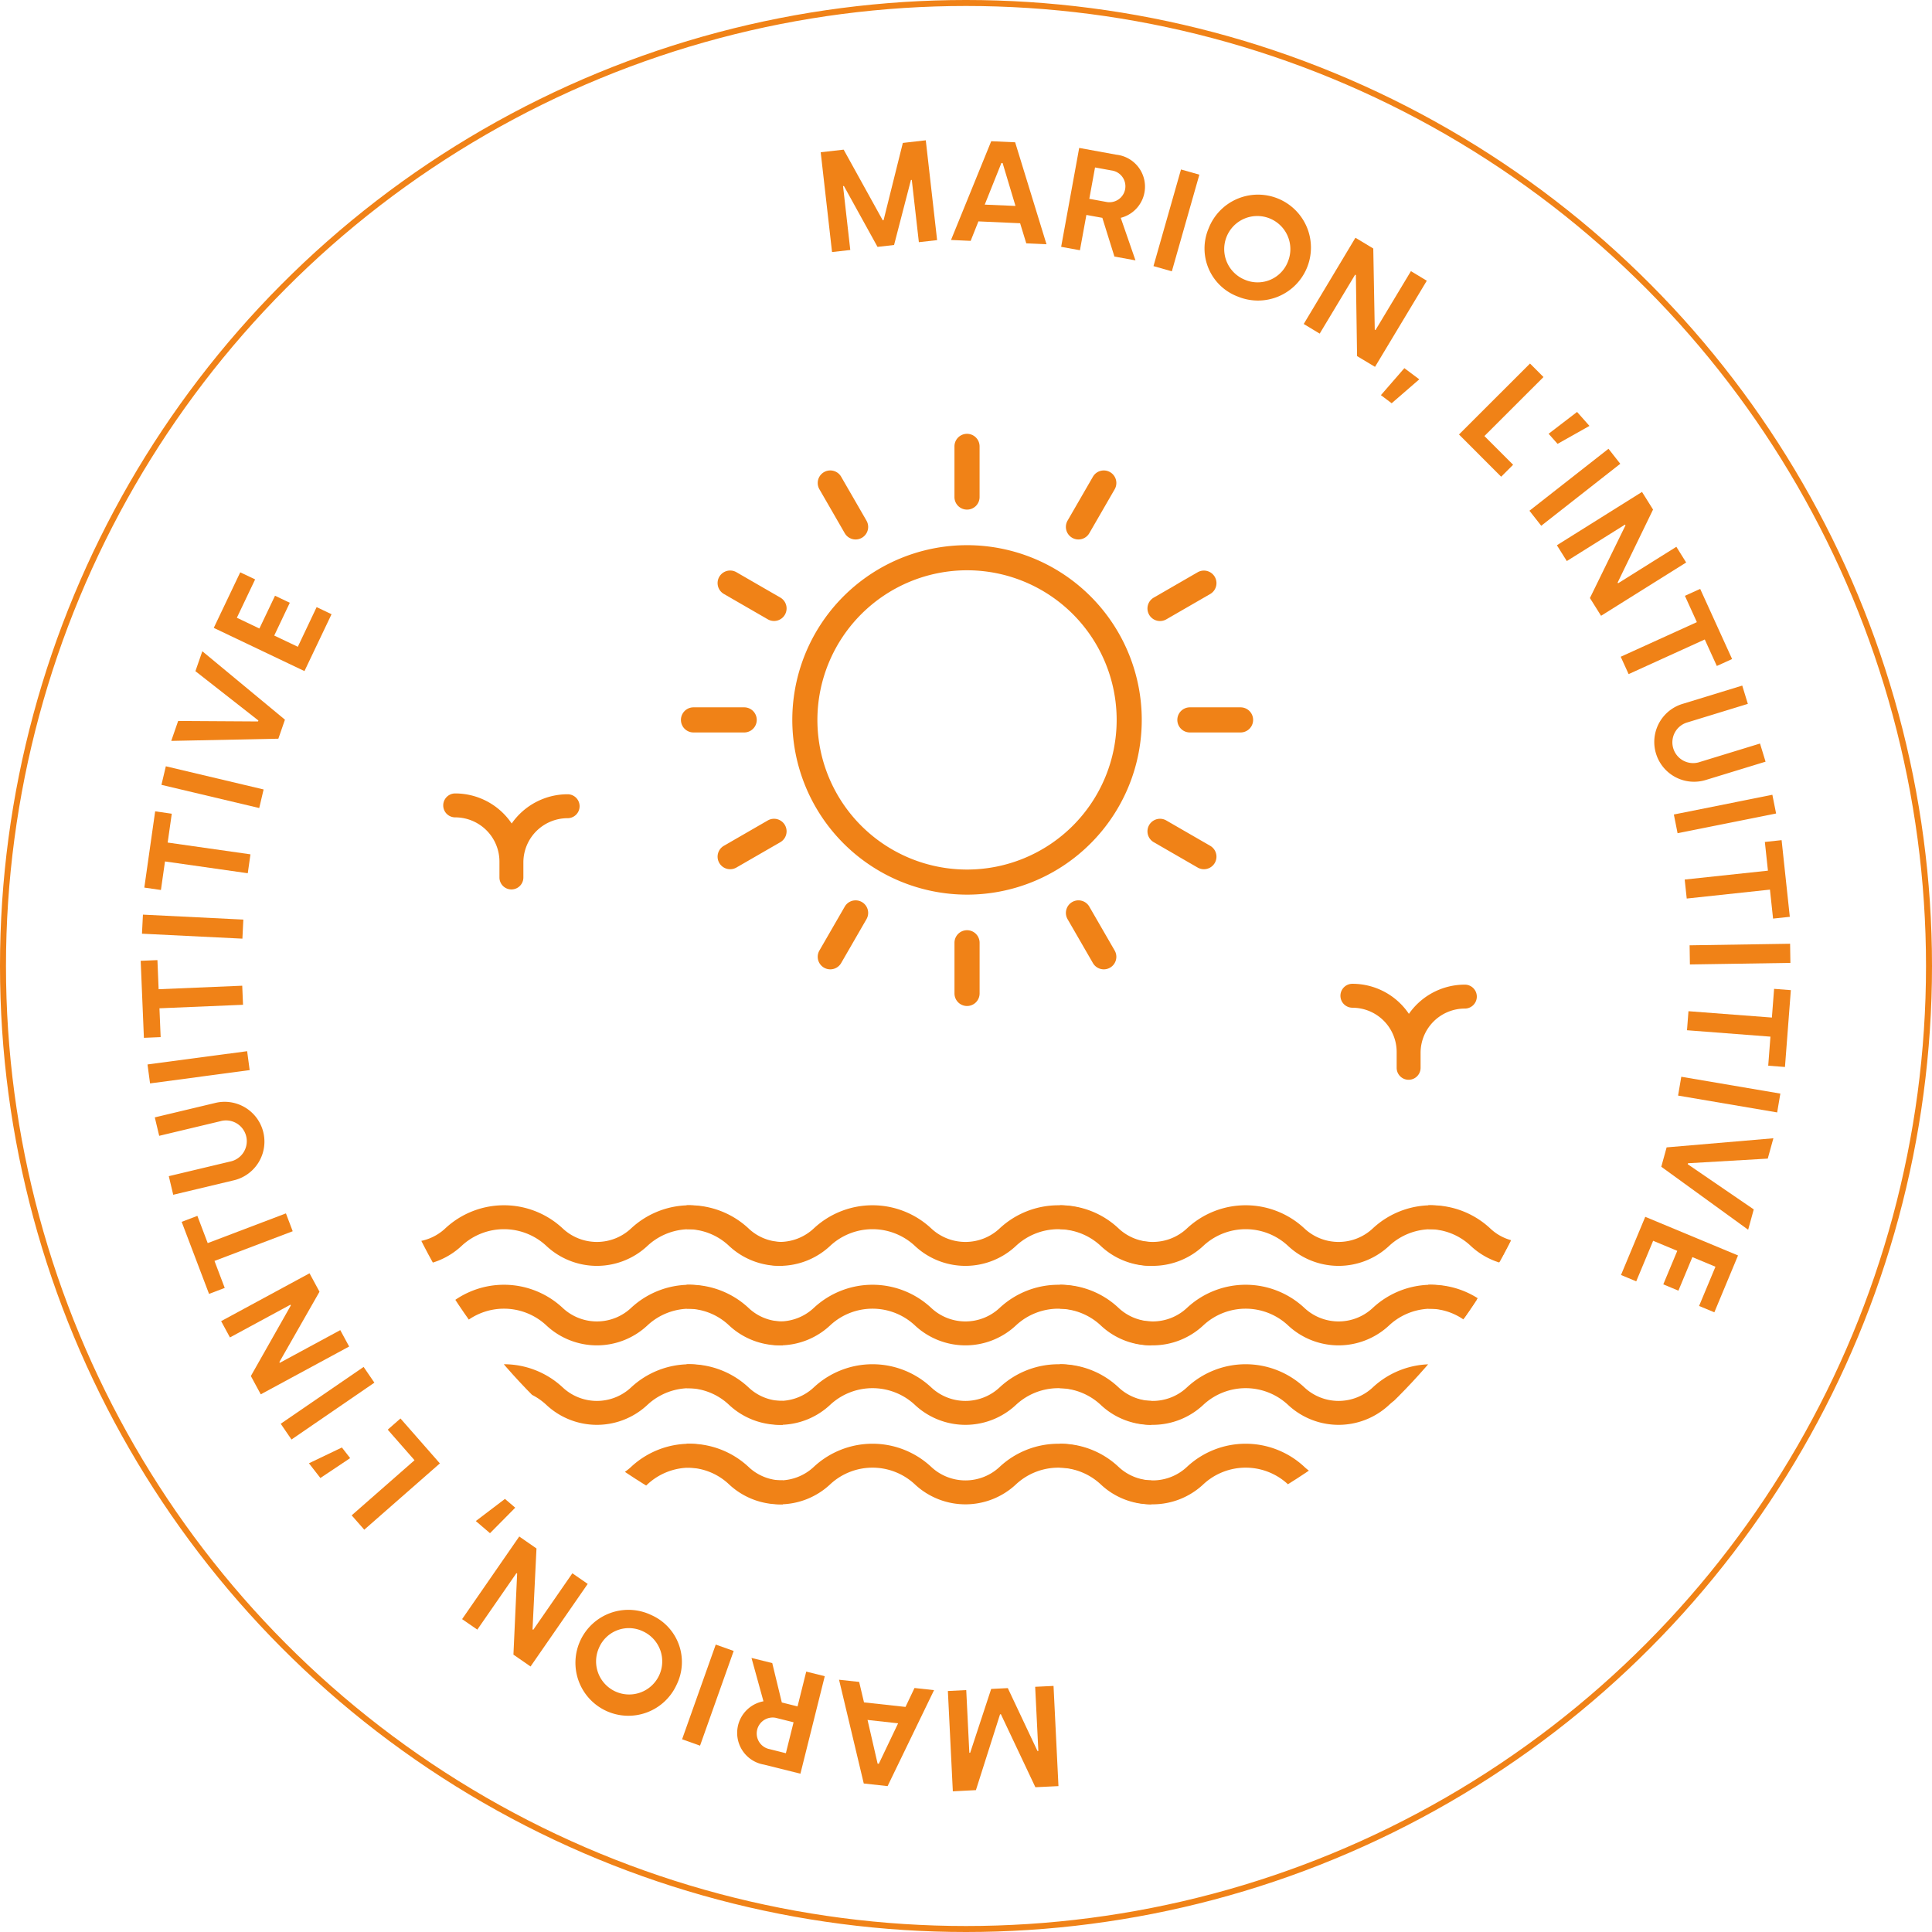 <svg xmlns="http://www.w3.org/2000/svg" xmlns:xlink="http://www.w3.org/1999/xlink" width="161.5" height="161.5" viewBox="0 0 161.5 161.5"><defs><style>.a,.b,.e{fill:none;}.b,.e{stroke:#f08217;stroke-miterlimit:10;}.b{stroke-width:0.5px;}.c{fill:#f08217;}.d{clip-path:url(#a);}.e{stroke-width:2px;}</style><clipPath id="a"><circle class="a" cx="51" cy="51" r="51" transform="translate(476 35)"/></clipPath></defs><g transform="translate(-446.25 -5.25)"><circle class="b" cx="80.5" cy="80.5" r="80.5" transform="translate(446.5 5.5)"/><path class="c" d="M527.086,80.035A14.606,14.606,0,1,0,512.48,65.429,14.622,14.622,0,0,0,527.086,80.035Zm0-27.114a12.508,12.508,0,1,1-12.508,12.508A12.522,12.522,0,0,1,527.086,52.921Z"/><path class="c" d="M527.086,47.849a1.048,1.048,0,0,0,1.049-1.049V42.564a1.049,1.049,0,0,0-2.1,0V46.8A1.048,1.048,0,0,0,527.086,47.849Z"/><path class="c" d="M526.037,84.058v4.236a1.049,1.049,0,0,0,2.1,0V84.058a1.049,1.049,0,0,0-2.1,0Z"/><path class="c" d="M516.864,49.821a1.049,1.049,0,0,0,1.817-1.049L516.563,45.1a1.049,1.049,0,0,0-1.817,1.049Z"/><path class="c" d="M535.876,80.653a1.05,1.05,0,0,0-.385,1.433l2.119,3.669a1.049,1.049,0,1,0,1.817-1.049l-2.119-3.669A1.047,1.047,0,0,0,535.876,80.653Z"/><path class="c" d="M506.76,54.9l3.669,2.118a1.049,1.049,0,1,0,1.049-1.817l-3.669-2.119A1.049,1.049,0,0,0,506.76,54.9Z"/><path class="c" d="M542.694,75.651l3.669,2.118a1.049,1.049,0,1,0,1.049-1.817l-3.669-2.118a1.049,1.049,0,0,0-1.049,1.817Z"/><path class="c" d="M504.221,66.478h4.237a1.049,1.049,0,0,0,0-2.1h-4.237a1.049,1.049,0,1,0,0,2.1Z"/><path class="c" d="M544.666,65.429a1.048,1.048,0,0,0,1.049,1.049h4.236a1.049,1.049,0,1,0,0-2.1h-4.236A1.048,1.048,0,0,0,544.666,65.429Z"/><path class="c" d="M510.429,73.834l-3.669,2.118a1.049,1.049,0,1,0,1.049,1.817l3.669-2.118a1.049,1.049,0,1,0-1.049-1.817Z"/><path class="c" d="M543.743,57.023l3.669-2.118a1.049,1.049,0,0,0-1.049-1.818l-3.669,2.119a1.049,1.049,0,0,0,1.049,1.817Z"/><path class="c" d="M516.864,81.037l-2.118,3.669a1.049,1.049,0,0,0,1.817,1.049l2.118-3.669a1.049,1.049,0,0,0-1.817-1.049Z"/><path class="c" d="M535.876,50.205a1.049,1.049,0,0,0,1.432-.384l2.119-3.669A1.049,1.049,0,1,0,537.61,45.1l-2.119,3.669A1.05,1.05,0,0,0,535.876,50.205Z"/><path class="c" d="M484.3,73.575a3.7,3.7,0,0,1,3.7,3.7V78.6a1,1,0,0,0,2,0V77.344a3.7,3.7,0,0,1,3.7-3.7,1,1,0,1,0,0-2,5.7,5.7,0,0,0-4.677,2.444,5.7,5.7,0,0,0-4.723-2.513,1,1,0,1,0,0,2Z"/><path class="c" d="M559.3,89.489a3.7,3.7,0,0,1,3.7,3.7v1.322a1,1,0,0,0,2,0V93.258a3.7,3.7,0,0,1,3.7-3.7,1,1,0,0,0,0-2A5.7,5.7,0,0,0,564.023,90a5.7,5.7,0,0,0-4.723-2.513,1,1,0,0,0,0,2Z"/><g class="d"><path class="e" d="M472.845,107a6.1,6.1,0,0,1,4.2,1.643,5.181,5.181,0,0,0,7.133,0,6.191,6.191,0,0,1,8.4,0,5.183,5.183,0,0,0,7.135,0,6.195,6.195,0,0,1,8.4,0,5.107,5.107,0,0,0,3.568,1.423"/><path class="e" d="M472.845,113.645a6.093,6.093,0,0,1,4.2,1.643,5.181,5.181,0,0,0,7.133,0,6.191,6.191,0,0,1,8.4,0,5.183,5.183,0,0,0,7.135,0,6.195,6.195,0,0,1,8.4,0,5.111,5.111,0,0,0,3.568,1.423"/><path class="e" d="M472.845,120.289a6.1,6.1,0,0,1,4.2,1.643,5.181,5.181,0,0,0,7.133,0,6.191,6.191,0,0,1,8.4,0,5.183,5.183,0,0,0,7.135,0,6.195,6.195,0,0,1,8.4,0,5.107,5.107,0,0,0,3.568,1.423"/><path class="e" d="M472.845,126.934a6.093,6.093,0,0,1,4.2,1.643,5.181,5.181,0,0,0,7.133,0,6.191,6.191,0,0,1,8.4,0,5.183,5.183,0,0,0,7.135,0,6.195,6.195,0,0,1,8.4,0A5.107,5.107,0,0,0,511.686,130"/><path class="e" d="M503.651,107a6.1,6.1,0,0,1,4.2,1.643,5.182,5.182,0,0,0,7.134,0,6.191,6.191,0,0,1,8.4,0,5.183,5.183,0,0,0,7.135,0,6.194,6.194,0,0,1,8.4,0,5.107,5.107,0,0,0,3.568,1.423"/><path class="e" d="M503.651,113.645a6.093,6.093,0,0,1,4.2,1.643,5.182,5.182,0,0,0,7.134,0,6.191,6.191,0,0,1,8.4,0,5.183,5.183,0,0,0,7.135,0,6.194,6.194,0,0,1,8.4,0,5.111,5.111,0,0,0,3.568,1.423"/><path class="e" d="M503.651,120.289a6.1,6.1,0,0,1,4.2,1.643,5.182,5.182,0,0,0,7.134,0,6.191,6.191,0,0,1,8.4,0,5.183,5.183,0,0,0,7.135,0,6.194,6.194,0,0,1,8.4,0,5.107,5.107,0,0,0,3.568,1.423"/><path class="e" d="M503.651,126.934a6.093,6.093,0,0,1,4.2,1.643,5.182,5.182,0,0,0,7.134,0,6.191,6.191,0,0,1,8.4,0,5.183,5.183,0,0,0,7.135,0,6.194,6.194,0,0,1,8.4,0A5.107,5.107,0,0,0,542.492,130"/><path class="e" d="M534.845,107a6.1,6.1,0,0,1,4.2,1.643,5.181,5.181,0,0,0,7.133,0,6.191,6.191,0,0,1,8.4,0,5.183,5.183,0,0,0,7.135,0,6.195,6.195,0,0,1,8.4,0,5.107,5.107,0,0,0,3.568,1.423"/><path class="e" d="M534.845,113.645a6.093,6.093,0,0,1,4.2,1.643,5.181,5.181,0,0,0,7.133,0,6.191,6.191,0,0,1,8.4,0,5.183,5.183,0,0,0,7.135,0,6.195,6.195,0,0,1,8.4,0,5.111,5.111,0,0,0,3.568,1.423"/><path class="e" d="M534.845,120.289a6.1,6.1,0,0,1,4.2,1.643,5.181,5.181,0,0,0,7.133,0,6.191,6.191,0,0,1,8.4,0,5.183,5.183,0,0,0,7.135,0,6.195,6.195,0,0,1,8.4,0,5.107,5.107,0,0,0,3.568,1.423"/><path class="e" d="M534.845,126.934a6.093,6.093,0,0,1,4.2,1.643,5.181,5.181,0,0,0,7.133,0,6.191,6.191,0,0,1,8.4,0,5.183,5.183,0,0,0,7.135,0,6.195,6.195,0,0,1,8.4,0A5.107,5.107,0,0,0,573.686,130"/><path class="e" d="M565.651,107a6.1,6.1,0,0,1,4.2,1.643,5.182,5.182,0,0,0,7.134,0,6.191,6.191,0,0,1,8.4,0,5.183,5.183,0,0,0,7.135,0,6.194,6.194,0,0,1,8.4,0,5.107,5.107,0,0,0,3.568,1.423"/><path class="e" d="M565.651,113.645a6.093,6.093,0,0,1,4.2,1.643,5.182,5.182,0,0,0,7.134,0,6.191,6.191,0,0,1,8.4,0,5.183,5.183,0,0,0,7.135,0,6.194,6.194,0,0,1,8.4,0,5.111,5.111,0,0,0,3.568,1.423"/><path class="e" d="M565.651,120.289a6.1,6.1,0,0,1,4.2,1.643,5.182,5.182,0,0,0,7.134,0,6.191,6.191,0,0,1,8.4,0,5.183,5.183,0,0,0,7.135,0,6.194,6.194,0,0,1,8.4,0,5.107,5.107,0,0,0,3.568,1.423"/><path class="e" d="M565.651,126.934a6.093,6.093,0,0,1,4.2,1.643,5.182,5.182,0,0,0,7.134,0,6.191,6.191,0,0,1,8.4,0,5.183,5.183,0,0,0,7.135,0,6.194,6.194,0,0,1,8.4,0A5.107,5.107,0,0,0,604.492,130"/></g><path class="c" d="M514.854,17.976l1.92-.216,3.266,5.906.07-.01,1.61-6.459,1.918-.219.947,8.344-1.526.172-.591-5.207-.071.008-1.41,5.435-1.383.157-2.81-5.088-.072.007.605,5.34-1.525.174Z"/><path class="c" d="M529.108,17.055l2,.089,2.621,8.524-1.691-.076-.514-1.68-3.486-.156-.649,1.629-1.642-.075Zm2.028,5.41-1.077-3.59-.1,0-1.393,3.48Z"/><path class="c" d="M536.462,17.615l3.094.565a2.688,2.688,0,0,1,.379,5.279l1.232,3.556-1.76-.32-1.01-3.236-1.334-.242-.539,2.951-1.57-.285Zm2.252,4.512a1.334,1.334,0,1,0,.455-2.627l-1.383-.252-.479,2.621Z"/><path class="c" d="M544.972,19.416l1.535.435-2.3,8.08-1.535-.437Z"/><path class="c" d="M547.282,24.342a4.427,4.427,0,1,1,2.443,5.7A4.29,4.29,0,0,1,547.282,24.342Zm6.652,2.713a2.765,2.765,0,1,0-3.623,1.58A2.716,2.716,0,0,0,553.934,27.055Z"/><path class="c" d="M559.554,25.123l1.491.9.124,6.782.061.037,2.962-4.926,1.327.8-4.329,7.2-1.5-.9-.1-6.77-.061-.037-2.963,4.928-1.336-.805Z"/><path class="c" d="M563.643,36.025l1.248.934-2.308,2-.9-.678Z"/><path class="c" d="M574.147,35.639l1.127,1.128L570.335,41.7l2.4,2.4-1,1-3.525-3.531Z"/><path class="c" d="M578.081,39.685l1.035,1.168-2.666,1.5-.748-.843Z"/><path class="c" d="M580.707,42.764l.985,1.255L575.085,49.2l-.986-1.256Z"/><path class="c" d="M583.509,46.371l.923,1.475-2.96,6.1.039.061,4.869-3.049.82,1.312-7.115,4.456-.93-1.485,2.973-6.078-.038-.061-4.868,3.049-.829-1.322Z"/><path class="c" d="M588.095,57.256l-1-2.2,1.277-.58,2.668,5.864-1.277.58-1.008-2.215L582.39,61.6l-.661-1.451Z"/><path class="c" d="M586.85,64.105l5.038-1.545.468,1.528-5.025,1.541a1.735,1.735,0,1,0,1.027,3.312l5.015-1.537.464,1.516-5.026,1.539a3.325,3.325,0,0,1-1.961-6.354Z"/><path class="c" d="M594.405,71.687l.313,1.565L586.482,74.9l-.311-1.564Z"/><path class="c" d="M594.036,78.031l-.258-2.4,1.4-.151.686,6.408-1.4.149-.26-2.422-6.957.746-.17-1.588Z"/><path class="c" d="M595.888,84.14l.025,1.6-8.4.131-.025-1.6Z"/><path class="c" d="M594.366,90.31l.185-2.4,1.4.108-.492,6.423-1.4-.107.186-2.428-6.975-.535.123-1.592Z"/><path class="c" d="M595.073,96.666l-.266,1.574-8.283-1.408.268-1.574Z"/><path class="c" d="M594.491,100.4l-.47,1.7-6.667.388-.023.082,5.519,3.776-.468,1.7-7.262-5.266.447-1.619Z"/><path class="c" d="M591.536,110.195l-1.98,4.754-1.276-.531,1.369-3.279-1.929-.805-1.168,2.805-1.264-.528,1.169-2.8-2.017-.841-1.414,3.39-1.273-.531,2.027-4.863Z"/><path class="c" d="M534.729,154.555l-1.929.093-2.882-6.1-.071,0-2.018,6.343-1.93.1-.414-8.387,1.535-.076.258,5.237.072,0,1.755-5.334,1.39-.069,2.48,5.258.073,0-.266-5.367,1.535-.074Z"/><path class="c" d="M520.446,154.555l-1.992-.219-2.066-8.674,1.681.184.405,1.71,3.469.379.753-1.582,1.633.18Zm-1.676-5.532.842,3.655.1.009,1.613-3.382Z"/><path class="c" d="M513.159,153.517l-3.051-.761a2.687,2.687,0,0,1-.039-5.291l-1-3.625,1.735.431.8,3.293,1.315.328.726-2.91,1.549.385Zm-1.957-4.644a1.333,1.333,0,1,0-.623,2.59l1.363.342.645-2.586Z"/><path class="c" d="M504.768,151.174l-1.5-.535,2.812-7.916,1.5.533Z"/><path class="c" d="M502.806,146.086a4.427,4.427,0,1,1-2.112-5.83A4.291,4.291,0,0,1,502.806,146.086ZM496.319,143a2.765,2.765,0,1,0,3.707-1.369A2.717,2.717,0,0,0,496.319,143Z"/><path class="c" d="M490.6,144.555l-1.431-.991.31-6.773-.058-.041-3.271,4.724-1.272-.878,4.778-6.907,1.44,1-.33,6.758.059.043,3.27-4.726,1.283.888Z"/><path class="c" d="M487.21,133.412l-1.186-1.014,2.436-1.851.859.734Z"/><path class="c" d="M476.7,133.121l-1.053-1.2,5.254-4.608-2.24-2.554,1.065-.936,3.294,3.756Z"/><path class="c" d="M473.032,128.8l-.957-1.231,2.754-1.32.691.888Z"/><path class="c" d="M470.616,125.582l-.9-1.317,6.929-4.751.9,1.316Z"/><path class="c" d="M468.048,121.805l-.828-1.53,3.341-5.9-.033-.063-5.056,2.737-.737-1.362,7.389-4,.834,1.541-3.354,5.881.034.063,5.056-2.735.742,1.371Z"/><path class="c" d="M464.179,110.654l.857,2.256-1.312.5-2.288-6.023,1.313-.5.864,2.277,6.538-2.484.567,1.492Z"/><path class="c" d="M465.856,103.9l-5.125,1.223-.371-1.555,5.114-1.219a1.736,1.736,0,1,0-.816-3.371l-5.1,1.217-.368-1.541,5.115-1.221a3.326,3.326,0,0,1,1.554,6.467Z"/><path class="c" d="M458.793,95.814l-.212-1.584,8.328-1.109.211,1.582Z"/><path class="c" d="M459.579,89.535l.1,2.41-1.4.059-.269-6.438,1.4-.058.1,2.433,6.989-.293.066,1.594Z"/><path class="c" d="M458.118,83.3l.08-1.594,8.393.414-.078,1.594Z"/><path class="c" d="M460.042,77.26l-.34,2.386-1.389-.2.907-6.375,1.389.2-.343,2.41,6.92.985-.224,1.58Z"/><path class="c" d="M459.745,70.857l.368-1.552,8.173,1.937-.367,1.553Z"/><path class="c" d="M460.565,67.183l.577-1.666,6.679.041.028-.08-5.264-4.123.578-1.666,6.906,5.721L469.518,67Z"/><path class="c" d="M464.119,57.736l2.213-4.644,1.245.591-1.527,3.206,1.884.9,1.305-2.74,1.235.588-1.3,2.74,1.971.939L472.718,56l1.246.594L471.7,61.348Z"/></g></svg>
